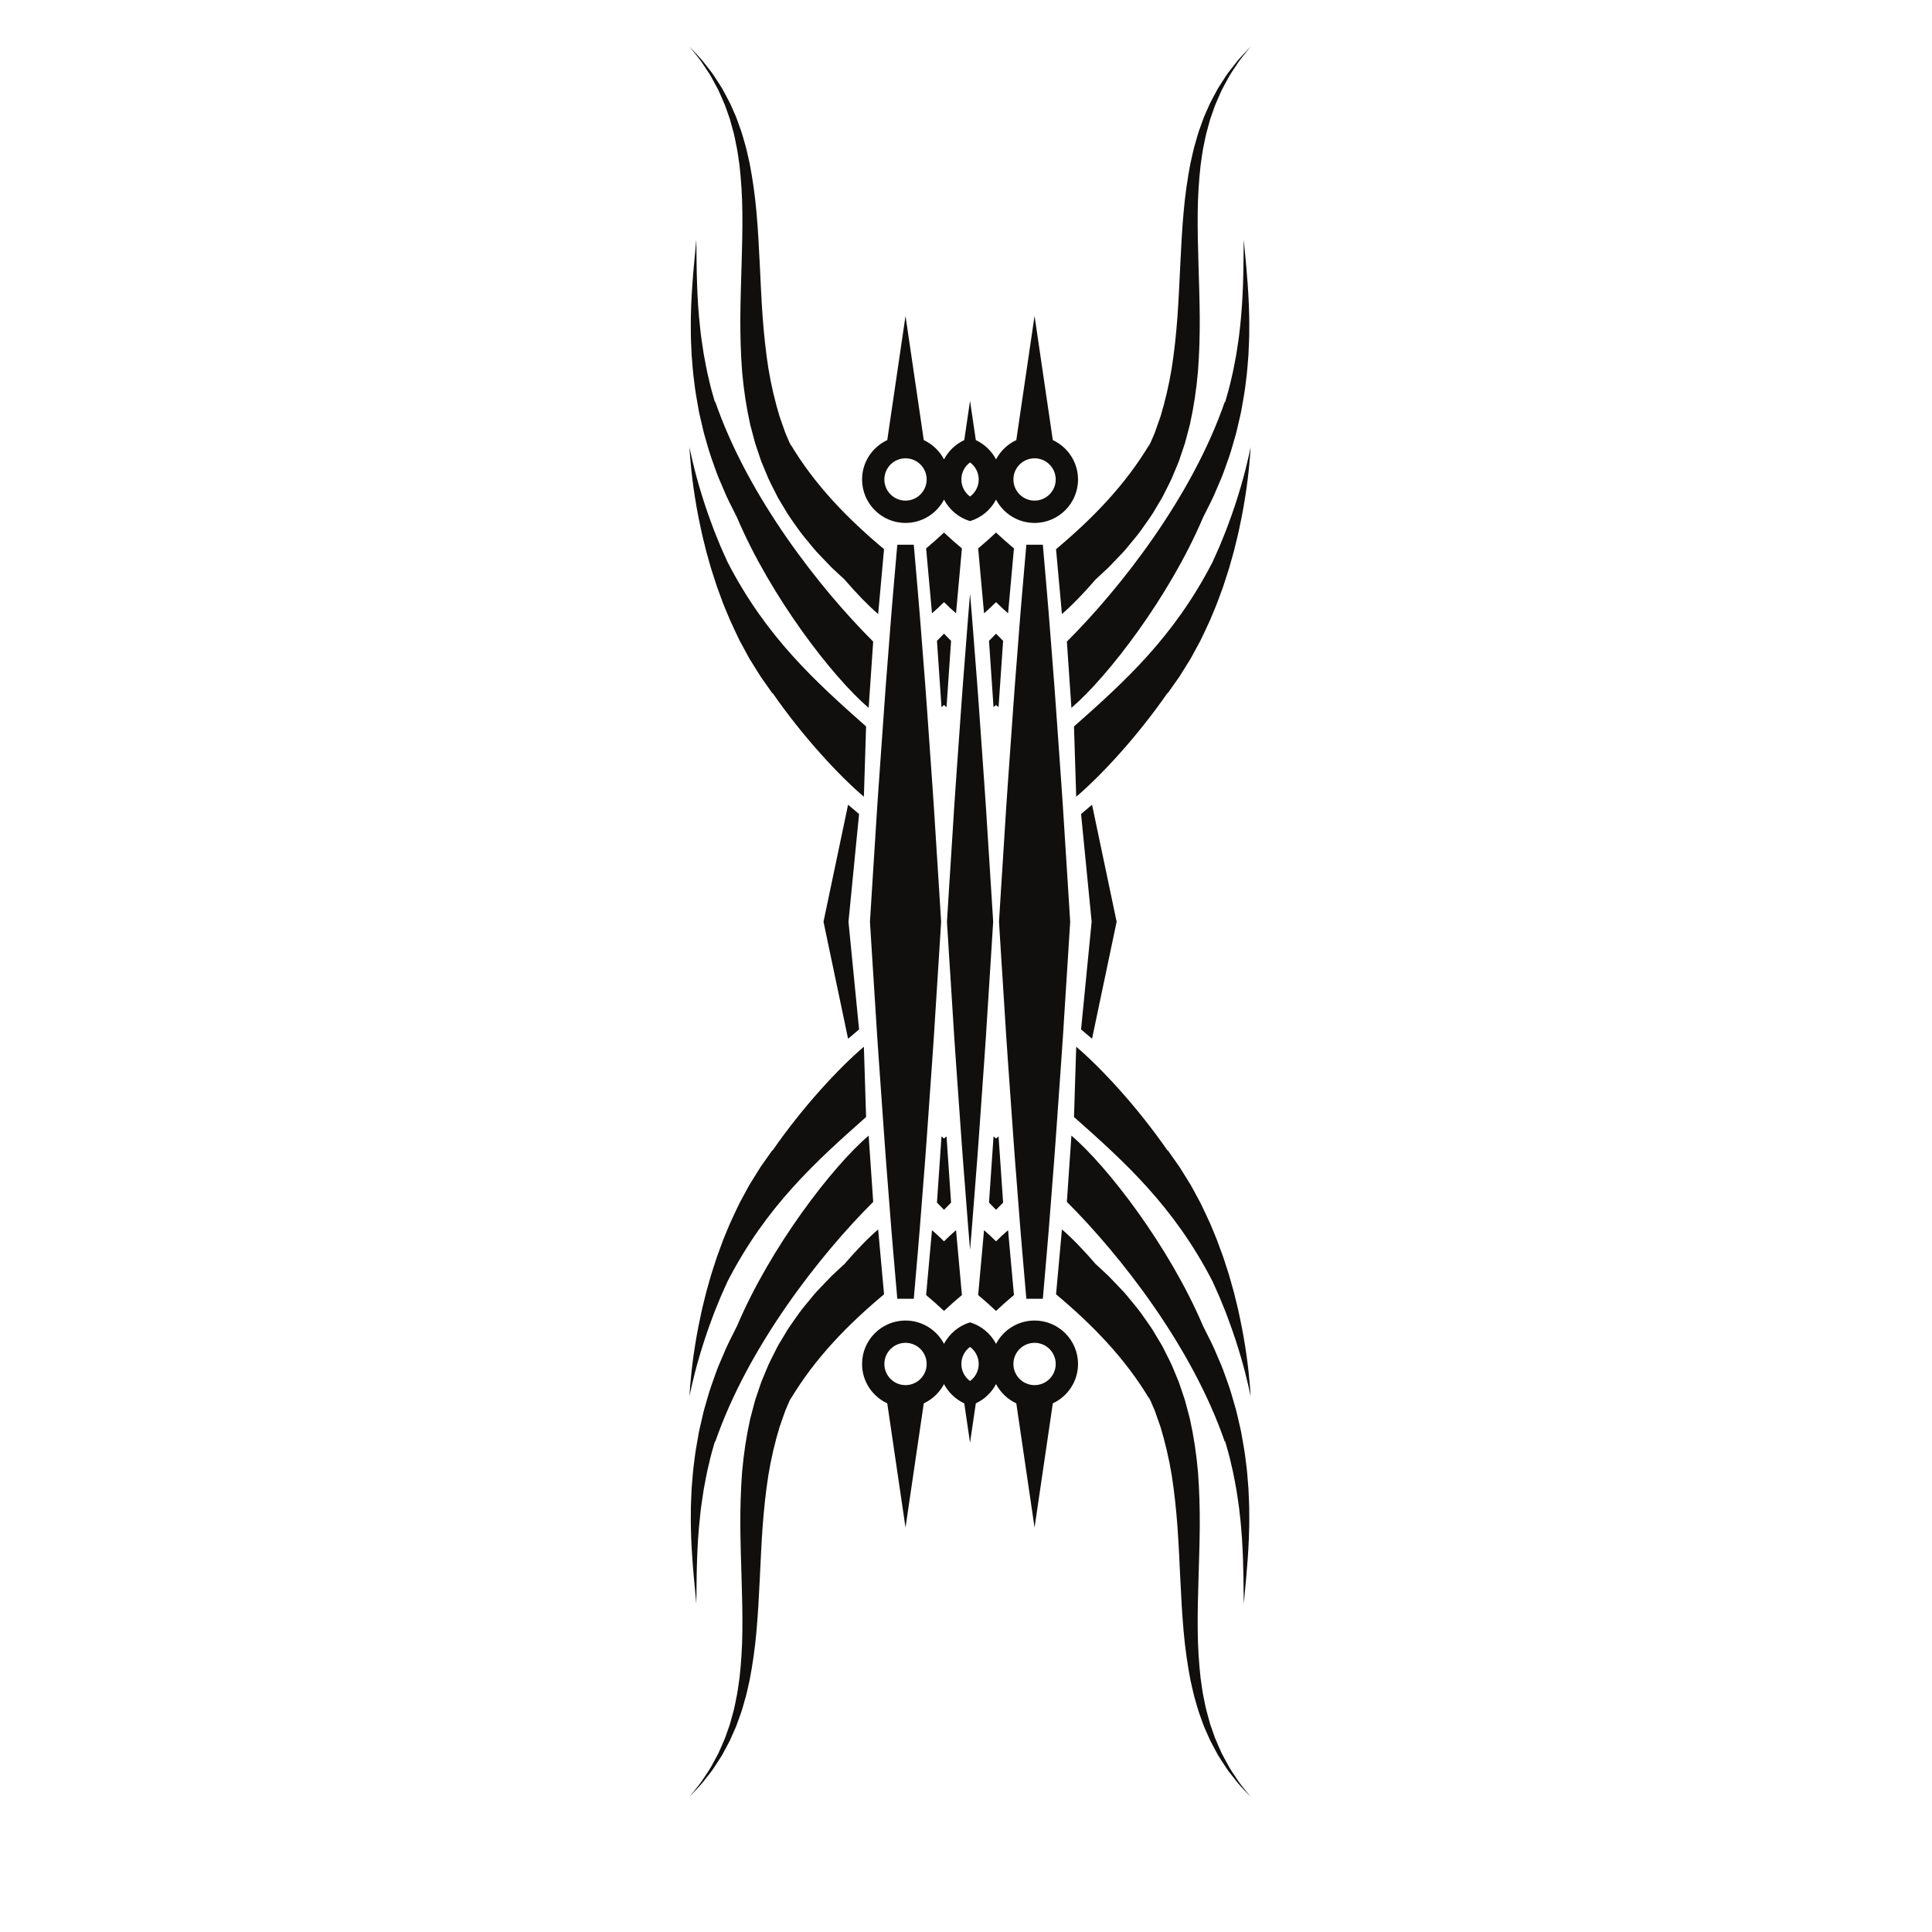 <?xml version="1.0" encoding="UTF-8"?>
<svg version="1.1" viewBox="0 0 800 800" xml:space="preserve" xmlns="http://www.w3.org/2000/svg"><defs><clipPath id="b"><path d="m40.93 7.82h512.79v512.8h-512.79z"/></clipPath><clipPath id="a"><path d="m0 0h600v600h-600z"/></clipPath></defs><g transform="matrix(1.333 0 0 1.333 0 2e-5)"><g transform="matrix(1.081 0 0 1.081 -31.61 -1.177)"><g clip-path="url(#b)"><g clip-path="url(#a)"><path d="m273.06 265.96c1.695-17.246 3.046-30.953 3.046-30.953l-3.16-2.672s-3.316 15.781-7.062 33.625c3.746 17.84 7.062 33.621 7.062 33.621l3.16-2.672s-1.351-13.707-3.046-30.949m69.879 0c-1.696 17.242-3.043 30.949-3.043 30.949l3.156 2.672s3.316-15.781 7.066-33.621c-3.75-17.844-7.066-33.625-7.066-33.625l-3.156 2.672s1.347 13.707 3.043 30.953m-34.942 94.27c-0.32-3.704-0.68-8.157-1.09-13.586-0.148-1.938-0.308-3.961-0.468-6.067-0.309-3.875-0.637-8.035-0.942-12.426l-1.551-21.871c-0.363-4.976-0.679-10.05-1.011-15.414-0.188-2.965-0.375-5.965-0.571-9l-0.367-5.672c-0.211-3.363-0.43-6.781-0.637-10.234 0.207-3.457 0.426-6.875 0.637-10.234l0.367-5.672c0.196-3.039 0.383-6.039 0.571-8.996 0.332-5.371 0.648-10.442 1.011-15.422l1.551-21.871c0.305-4.391 0.633-8.547 0.942-12.422 0.16-2.106 0.32-4.129 0.468-6.07 0.41-5.426 0.77-9.883 1.09-13.586 0.32 3.703 0.684 8.16 1.098 13.586 0.144 1.941 0.304 3.964 0.469 6.07 0.308 3.875 0.636 8.031 0.941 12.422l1.543 21.871c0.367 4.98 0.683 10.051 1.016 15.422 0.187 2.957 0.375 5.957 0.574 8.996l0.359 5.672c0.215 3.359 0.438 6.777 0.641 10.234-0.203 3.453-0.426 6.871-0.641 10.234l-0.359 5.672c-0.199 3.035-0.387 6.035-0.574 9-0.333 5.364-0.649 10.438-1.016 15.414l-1.543 21.871c-0.305 4.391-0.633 8.551-0.941 12.426-0.165 2.106-0.325 4.129-0.469 6.067-0.414 5.429-0.778 9.882-1.098 13.586m-28.766-94.27c0.204-3.418 0.418-6.805 0.633-10.129l0.367-5.777c0.196-3.012 0.383-5.981 0.567-8.914 0.336-5.399 0.656-10.496 1.023-15.504l1.547-21.871c0.309-4.453 0.641-8.66 0.949-12.594 0.161-2.043 0.317-4.012 0.461-5.895 0.442-5.82 0.821-10.484 1.149-14.265l1.164-13.391h4.734l1.16 13.391c0.336 3.836 0.711 8.504 1.153 14.262 0.144 1.941 0.304 3.964 0.472 6.07 0.309 3.875 0.637 8.031 0.942 12.422l1.543 21.871c0.367 4.98 0.683 10.051 1.015 15.422 0.188 2.957 0.375 5.957 0.571 8.996l0.363 5.672c0.215 3.359 0.434 6.777 0.641 10.234-0.207 3.453-0.426 6.871-0.641 10.234l-0.363 5.672c-0.196 3.035-0.383 6.035-0.571 9-0.332 5.364-0.648 10.438-1.015 15.414l-1.543 21.871c-0.305 4.391-0.633 8.551-0.942 12.426-0.168 2.106-0.328 4.129-0.472 6.067-0.442 5.757-0.817 10.425-1.153 14.261l-1.16 13.395h-4.734l-1.164-13.395c-0.328-3.781-0.707-8.445-1.149-14.265-0.144-1.883-0.3-3.848-0.461-5.895-0.308-3.933-0.64-8.14-0.949-12.59l-1.547-21.875c-0.367-5.004-0.687-10.101-1.023-15.504-0.184-2.929-0.371-5.902-0.567-8.91l-0.367-5.781c-0.215-3.324-0.429-6.707-0.633-10.125m57.54 0c-0.207 3.418-0.426 6.801-0.637 10.125l-0.367 5.781c-0.2 3.008-0.383 5.981-0.567 8.91-0.332 5.403-0.652 10.5-1.019 15.504l-1.547 21.875c-0.313 4.45-0.641 8.657-0.953 12.59-0.16 2.047-0.317 4.012-0.457 5.895-0.446 5.82-0.825 10.484-1.153 14.265l-1.16 13.395h-4.738l-1.16-13.395c-0.34-3.836-0.711-8.504-1.153-14.261-0.14-1.938-0.304-3.961-0.468-6.071-0.305-3.871-0.637-8.031-0.942-12.422l-1.551-21.871c-0.367-4.976-0.679-10.05-1.015-15.414-0.184-2.965-0.367-5.965-0.567-9l-0.367-5.672c-0.211-3.363-0.429-6.781-0.633-10.234 0.204-3.457 0.422-6.875 0.633-10.234l0.367-5.672c0.2-3.039 0.383-6.039 0.567-8.996 0.336-5.371 0.648-10.442 1.015-15.422l1.551-21.871c0.305-4.391 0.637-8.547 0.942-12.422 0.164-2.106 0.324-4.129 0.468-6.07 0.438-5.758 0.813-10.426 1.153-14.262l1.16-13.391h4.738l1.16 13.391c0.328 3.781 0.707 8.445 1.153 14.265 0.14 1.883 0.297 3.852 0.457 5.895 0.312 3.934 0.64 8.141 0.953 12.594l1.547 21.871c0.367 5.008 0.687 10.105 1.019 15.504 0.184 2.933 0.367 5.902 0.567 8.914l0.367 5.777c0.211 3.324 0.43 6.711 0.637 10.129m-109.4 136.37s0.059-0.281 0.172-0.82c0.117-0.528 0.262-1.309 0.5-2.293 0.445-1.969 1.137-4.77 2.101-8.086 0.489-1.656 1.036-3.445 1.653-5.32 0.625-1.875 1.293-3.84 2.062-5.844 0.715-2.024 1.606-4.059 2.434-6.137 0.691-1.515 1.336-3.058 2.047-4.582 11.16-21.598 25.265-34.308 39.781-47.176l-0.633-20.199c-7.238 6.176-17.504 17.227-26.23 29.809l-0.074-0.063s-0.665 0.946-1.833 2.602c-0.292 0.414-0.617 0.875-0.968 1.371-0.172 0.25-0.36 0.512-0.547 0.781-0.192 0.305-0.387 0.617-0.59 0.938-0.801 1.293-1.707 2.746-2.691 4.328-0.864 1.59-1.797 3.312-2.786 5.136-0.871 1.875-1.847 3.813-2.746 5.856-0.839 2.082-1.808 4.168-2.57 6.383-0.406 1.09-0.809 2.195-1.211 3.304-0.363 1.118-0.726 2.243-1.09 3.364-0.761 2.23-1.324 4.527-1.968 6.738-0.543 2.25-1.137 4.445-1.567 6.594-0.484 2.136-0.867 4.226-1.226 6.195-0.344 1.973-0.633 3.844-0.879 5.57-0.481 3.457-0.766 6.352-0.926 8.371-0.094 1.008-0.125 1.805-0.164 2.348-0.031 0.543-0.051 0.832-0.051 0.832m161.24 0s-0.012-0.289-0.043-0.832c-0.043-0.543-0.074-1.34-0.172-2.348-0.156-2.019-0.441-4.914-0.925-8.371-0.239-1.726-0.528-3.597-0.879-5.57-0.352-1.969-0.739-4.059-1.219-6.195-0.43-2.149-1.027-4.344-1.566-6.594-0.649-2.211-1.208-4.508-1.969-6.738-0.367-1.121-0.727-2.246-1.09-3.364-0.406-1.109-0.813-2.214-1.215-3.304-0.762-2.215-1.726-4.301-2.566-6.383-0.899-2.043-1.879-3.981-2.754-5.856-0.989-1.824-1.922-3.546-2.781-5.136-0.985-1.582-1.891-3.035-2.692-4.328-0.203-0.321-0.398-0.633-0.586-0.938-0.191-0.269-0.375-0.531-0.555-0.781-0.347-0.496-0.675-0.957-0.964-1.371-1.168-1.656-1.836-2.602-1.836-2.602l-0.071 0.063c-8.73-12.582-18.988-23.633-26.226-29.809l-0.637 20.199c14.524 12.868 28.625 25.578 39.785 47.176 0.707 1.524 1.352 3.067 2.043 4.582 0.828 2.078 1.719 4.113 2.438 6.137 0.765 2.004 1.433 3.969 2.062 5.844 0.614 1.875 1.164 3.664 1.649 5.32 0.965 3.316 1.66 6.117 2.105 8.086 0.238 0.984 0.379 1.765 0.5 2.293 0.11 0.539 0.164 0.82 0.164 0.82m-161.24-272.74s0.02 0.293 0.051 0.828c0.039 0.543 0.07 1.34 0.164 2.348 0.16 2.027 0.445 4.914 0.926 8.371 0.246 1.726 0.535 3.601 0.879 5.57 0.359 1.973 0.742 4.059 1.226 6.195 0.43 2.157 1.024 4.34 1.567 6.594 0.644 2.215 1.207 4.512 1.968 6.738 0.364 1.125 0.727 2.25 1.09 3.368 0.402 1.109 0.805 2.211 1.211 3.304 0.762 2.207 1.731 4.301 2.57 6.375 0.899 2.051 1.875 3.989 2.746 5.864 0.989 1.82 1.922 3.543 2.786 5.132 0.984 1.586 1.89 3.04 2.691 4.329 0.203 0.324 0.398 0.636 0.59 0.937 0.187 0.27 0.375 0.531 0.547 0.785 0.351 0.496 0.676 0.957 0.968 1.371 1.168 1.653 1.833 2.598 1.833 2.598l0.074-0.059c8.726 12.582 18.992 23.629 26.23 29.809l0.633-20.199c-14.516-12.867-28.621-25.582-39.781-47.18-0.711-1.519-1.356-3.066-2.047-4.574-0.828-2.086-1.719-4.121-2.434-6.141-0.769-2.008-1.437-3.972-2.062-5.844-0.617-1.875-1.164-3.664-1.653-5.32-0.964-3.316-1.656-6.121-2.101-8.094-0.238-0.98-0.383-1.761-0.5-2.289-0.113-0.531-0.172-0.816-0.172-0.816m161.24 0s-0.054 0.285-0.164 0.816c-0.121 0.528-0.262 1.309-0.5 2.289-0.445 1.973-1.14 4.778-2.105 8.094-0.485 1.656-1.035 3.445-1.649 5.32-0.629 1.872-1.297 3.836-2.062 5.844-0.719 2.02-1.61 4.055-2.438 6.141-0.691 1.508-1.336 3.055-2.043 4.574-11.16 21.598-25.261 34.313-39.785 47.18l0.637 20.199c7.238-6.18 17.496-17.227 26.226-29.809l0.071 0.059s0.668-0.945 1.836-2.598c0.289-0.414 0.617-0.875 0.964-1.371 0.18-0.254 0.364-0.515 0.555-0.785 0.188-0.305 0.383-0.613 0.586-0.937 0.801-1.289 1.707-2.743 2.692-4.329 0.859-1.589 1.792-3.312 2.781-5.132 0.875-1.875 1.855-3.813 2.754-5.864 0.84-2.074 1.804-4.168 2.566-6.375 0.402-1.093 0.809-2.195 1.215-3.304 0.363-1.118 0.723-2.243 1.09-3.368 0.761-2.226 1.32-4.523 1.969-6.738 0.539-2.254 1.136-4.437 1.566-6.594 0.48-2.136 0.867-4.222 1.219-6.195 0.351-1.969 0.64-3.844 0.879-5.57 0.484-3.457 0.769-6.344 0.925-8.371 0.098-1.008 0.129-1.805 0.172-2.348 0.031-0.535 0.043-0.828 0.043-0.828m-157 382.26c-1.176 1.906-2.383 3.191-3.098 4.152-0.75 0.938-1.148 1.441-1.148 1.441s0.438-0.468 1.254-1.343c0.789-0.903 2.105-2.106 3.437-3.926 0.672-0.899 1.504-1.84 2.254-2.973 0.735-1.14 1.563-2.363 2.395-3.699 0.734-1.395 1.578-2.852 2.359-4.445 0.36-0.809 0.723-1.641 1.106-2.492 0.183-0.43 0.379-0.864 0.57-1.297 0.184-0.442 0.332-0.899 0.496-1.356 0.328-0.918 0.668-1.855 1.008-2.808 0.336-0.965 0.582-1.969 0.879-2.977 0.637-2.012 1.043-4.145 1.551-6.328 0.836-4.383 1.519-9.059 1.941-13.887 0.871-9.672 1.059-19.965 1.77-30.062 0.371-5.047 0.902-10.043 1.656-14.879 0.801-4.828 1.894-9.465 3.222-13.828 0.375-1.075 0.747-2.137 1.118-3.192 0.187-0.523 0.371-1.047 0.554-1.566 0.219-0.508 0.434-1.008 0.645-1.508 0.379-0.879 0.75-1.746 1.117-2.609-0.148 0.496-0.348 0.988-0.621 1.461 7.246-12.379 17.094-22.243 27.203-30.707l-1.691-18.637c-2.766 2.355-6.114 5.789-9.723 9.98-0.879 0.813-2.09 1.899-3.648 3.379-0.852 0.891-1.797 1.875-2.829 2.946-0.507 0.535-1.035 1.097-1.585 1.671-0.547 0.582-1.028 1.227-1.567 1.864-1.043 1.304-2.234 2.621-3.324 4.148-1.074 1.543-2.254 3.121-3.367 4.844-0.532 0.883-1.071 1.781-1.625 2.703-0.535 0.922-1.145 1.824-1.61 2.832-0.968 2-2.109 3.984-2.941 6.18-0.453 1.082-0.906 2.183-1.367 3.289-0.383 1.136-0.77 2.285-1.164 3.445-0.196 0.578-0.387 1.164-0.59 1.75-0.16 0.594-0.32 1.191-0.481 1.789-0.316 1.203-0.636 2.414-0.957 3.637-1.093 4.926-1.875 10.035-2.32 15.219-0.395 5.168-0.535 10.398-0.512 15.582 0.086 10.359 0.7 20.554 0.586 30.058-0.043 4.75-0.347 9.313-0.824 13.621-0.328 2.141-0.559 4.243-1.02 6.227-0.21 0.996-0.371 1.988-0.621 2.937-0.257 0.946-0.511 1.879-0.761 2.789-0.129 0.461-0.239 0.918-0.379 1.36-0.153 0.43-0.305 0.863-0.453 1.289-0.305 0.859-0.598 1.695-0.883 2.512-0.641 1.597-1.348 3.082-1.957 4.5-0.715 1.371-1.43 2.632-2.063 3.812-0.652 1.172-1.398 2.16-1.992 3.102m152.76 0c-0.598-0.942-1.348-1.93-1.996-3.102-0.637-1.18-1.352-2.441-2.059-3.812-0.613-1.418-1.324-2.903-1.961-4.5-0.289-0.817-0.578-1.653-0.879-2.512-0.152-0.426-0.3-0.859-0.457-1.289-0.14-0.442-0.25-0.899-0.375-1.36-0.254-0.91-0.507-1.843-0.761-2.789-0.254-0.949-0.414-1.941-0.629-2.937-0.461-1.984-0.688-4.086-1.012-6.227-0.484-4.308-0.785-8.871-0.828-13.621-0.113-9.504 0.504-19.699 0.586-30.058 0.027-5.184-0.117-10.414-0.512-15.582-0.449-5.184-1.226-10.293-2.32-15.219-0.317-1.223-0.641-2.434-0.957-3.637-0.16-0.598-0.321-1.195-0.485-1.789-0.195-0.586-0.394-1.172-0.586-1.75-0.39-1.16-0.781-2.309-1.164-3.445-0.461-1.106-0.914-2.207-1.363-3.289-0.836-2.196-1.976-4.18-2.945-6.18-0.465-1.008-1.078-1.91-1.613-2.832-0.547-0.922-1.09-1.82-1.618-2.703-1.121-1.723-2.297-3.301-3.367-4.844-1.09-1.527-2.285-2.844-3.324-4.148-0.539-0.637-1.024-1.282-1.566-1.864-0.551-0.574-1.083-1.136-1.594-1.671-1.028-1.071-1.969-2.055-2.824-2.946-1.563-1.48-2.77-2.566-3.649-3.379-3.605-4.191-6.957-7.625-9.719-9.98l-1.691 18.637c10.105 8.464 19.949 18.328 27.203 30.707-0.277-0.473-0.476-0.965-0.621-1.461 0.367 0.863 0.738 1.73 1.113 2.609 0.215 0.5 0.426 1 0.645 1.508 0.183 0.519 0.371 1.043 0.554 1.566 0.372 1.055 0.743 2.117 1.122 3.192 1.324 4.363 2.418 9 3.218 13.828 0.758 4.836 1.285 9.832 1.657 14.879 0.711 10.097 0.898 20.39 1.773 30.062 0.418 4.828 1.098 9.504 1.938 13.887 0.511 2.183 0.914 4.316 1.546 6.328 0.305 1.008 0.547 2.012 0.883 2.977 0.34 0.953 0.676 1.89 1.004 2.808 0.172 0.457 0.317 0.914 0.5 1.356 0.195 0.433 0.383 0.867 0.57 1.297 0.379 0.851 0.747 1.683 1.106 2.492 0.781 1.593 1.625 3.05 2.359 4.441 0.836 1.34 1.657 2.563 2.395 3.703 0.75 1.133 1.586 2.074 2.258 2.973 1.328 1.82 2.648 3.023 3.433 3.926 0.821 0.875 1.254 1.343 1.254 1.343s-0.398-0.503-1.148-1.441c-0.715-0.961-1.922-2.246-3.094-4.152m-152.76-491.78c0.594 0.942 1.34 1.926 1.992 3.098 0.633 1.184 1.348 2.445 2.063 3.813 0.609 1.418 1.316 2.902 1.957 4.507 0.285 0.813 0.578 1.649 0.883 2.504 0.148 0.426 0.3 0.86 0.453 1.293 0.14 0.442 0.25 0.903 0.379 1.356 0.25 0.914 0.504 1.843 0.761 2.789 0.25 0.953 0.411 1.945 0.621 2.941 0.461 1.981 0.692 4.086 1.02 6.223 0.48 4.308 0.781 8.875 0.824 13.625 0.114 9.5-0.5 19.695-0.586 30.058-0.023 5.184 0.117 10.411 0.512 15.586 0.445 5.18 1.227 10.286 2.32 15.215 0.321 1.219 0.641 2.434 0.957 3.633 0.161 0.598 0.321 1.195 0.481 1.793 0.203 0.586 0.394 1.168 0.59 1.75 0.394 1.16 0.781 2.309 1.164 3.441 0.461 1.11 0.914 2.207 1.367 3.289 0.832 2.2 1.973 4.184 2.941 6.18 0.465 1.008 1.075 1.91 1.61 2.836 0.554 0.918 1.093 1.82 1.625 2.699 1.113 1.731 2.293 3.309 3.367 4.844 1.09 1.531 2.281 2.844 3.324 4.149 0.539 0.64 1.02 1.281 1.567 1.863 0.55 0.578 1.078 1.137 1.585 1.676 1.032 1.066 1.977 2.054 2.829 2.945 1.558 1.476 2.769 2.566 3.648 3.379 3.609 4.187 6.957 7.621 9.723 9.98l1.691-18.636c-10.109-8.465-19.957-18.332-27.203-30.707 0.273 0.472 0.473 0.96 0.621 1.457-0.367-0.864-0.738-1.727-1.117-2.606-0.211-0.5-0.426-1.004-0.641-1.512-0.187-0.519-0.371-1.043-0.558-1.566-0.371-1.055-0.743-2.117-1.118-3.188-1.328-4.363-2.421-9.003-3.222-13.832-0.754-4.832-1.285-9.828-1.656-14.875-0.711-10.101-0.899-20.39-1.77-30.062-0.422-4.832-1.105-9.508-1.941-13.891-0.508-2.183-0.914-4.312-1.551-6.328-0.297-1.008-0.543-2.012-0.879-2.972-0.34-0.958-0.68-1.891-1.008-2.809-0.164-0.457-0.312-0.918-0.492-1.356-0.195-0.437-0.391-0.871-0.574-1.296-0.383-0.856-0.746-1.684-1.106-2.497-0.781-1.589-1.625-3.05-2.359-4.437-0.832-1.34-1.66-2.566-2.395-3.707-0.75-1.129-1.582-2.07-2.254-2.973-1.332-1.82-2.648-3.019-3.437-3.922-0.816-0.878-1.254-1.347-1.254-1.347s0.398 0.504 1.148 1.441c0.715 0.965 1.922 2.25 3.098 4.156m152.76 0c1.172-1.906 2.379-3.191 3.094-4.156 0.75-0.937 1.148-1.441 1.148-1.441s-0.433 0.469-1.254 1.347c-0.785 0.903-2.105 2.102-3.433 3.922-0.672 0.903-1.508 1.844-2.258 2.973-0.738 1.141-1.559 2.367-2.395 3.707-0.734 1.387-1.578 2.848-2.359 4.437-0.359 0.813-0.727 1.641-1.106 2.497-0.187 0.425-0.375 0.859-0.57 1.296-0.183 0.438-0.328 0.899-0.5 1.356-0.328 0.918-0.664 1.851-1.004 2.809-0.336 0.96-0.578 1.964-0.883 2.972-0.632 2.016-1.035 4.145-1.546 6.328-0.84 4.383-1.52 9.059-1.938 13.891-0.875 9.672-1.062 19.961-1.773 30.062-0.372 5.047-0.899 10.043-1.657 14.875-0.8 4.829-1.894 9.469-3.218 13.832-0.379 1.071-0.75 2.133-1.122 3.188-0.183 0.523-0.371 1.047-0.554 1.566-0.219 0.508-0.43 1.012-0.645 1.512-0.375 0.879-0.746 1.742-1.113 2.606 0.145-0.497 0.344-0.985 0.621-1.457-7.254 12.375-17.098 22.242-27.203 30.707l1.691 18.636c2.762-2.359 6.114-5.793 9.723-9.98 0.875-0.813 2.082-1.903 3.645-3.379 0.855-0.891 1.796-1.879 2.824-2.945 0.511-0.539 1.043-1.098 1.594-1.676 0.542-0.582 1.027-1.223 1.566-1.863 1.039-1.305 2.234-2.618 3.324-4.149 1.07-1.535 2.246-3.113 3.367-4.844 0.528-0.879 1.071-1.781 1.618-2.699 0.535-0.926 1.148-1.828 1.613-2.836 0.969-1.996 2.109-3.98 2.945-6.18 0.449-1.082 0.902-2.179 1.363-3.289 0.383-1.132 0.774-2.281 1.164-3.441 0.192-0.582 0.391-1.164 0.586-1.75 0.164-0.598 0.325-1.195 0.485-1.793 0.316-1.199 0.64-2.414 0.957-3.633 1.094-4.929 1.871-10.035 2.32-15.215 0.395-5.175 0.539-10.402 0.512-15.586-0.082-10.363-0.699-20.558-0.586-30.058 0.043-4.75 0.344-9.317 0.828-13.625 0.324-2.137 0.551-4.242 1.012-6.223 0.215-0.996 0.375-1.988 0.629-2.941 0.254-0.946 0.507-1.875 0.761-2.789 0.125-0.453 0.235-0.914 0.375-1.356 0.157-0.433 0.305-0.867 0.457-1.293 0.301-0.855 0.59-1.691 0.879-2.504 0.637-1.605 1.348-3.089 1.961-4.507 0.707-1.368 1.422-2.629 2.059-3.813 0.648-1.172 1.398-2.156 1.996-3.098m-83.859 328.67c0.671-0.687 1.347-1.375 2.031-2.066l-1.309-19.047c-0.234 0.203-0.476 0.41-0.722 0.629-0.243-0.219-0.485-0.426-0.723-0.629l-1.305 19.047c0.684 0.691 1.356 1.379 2.028 2.066m14.953 0c0.672-0.687 1.351-1.375 2.031-2.066l-1.309-19.047c-0.234 0.203-0.472 0.41-0.722 0.629-0.243-0.219-0.481-0.426-0.723-0.629l-1.301 19.047c0.684 0.691 1.352 1.379 2.024 2.066m-14.953-145.07c0.246 0.219 0.488 0.426 0.722 0.629l1.309-19.051c-0.684-0.687-1.36-1.379-2.031-2.066-0.672 0.687-1.344 1.379-2.028 2.066l1.305 19.051c0.238-0.203 0.48-0.41 0.723-0.629m14.953 0c0.25 0.219 0.488 0.426 0.722 0.629l1.309-19.051c-0.68-0.687-1.359-1.379-2.031-2.066-0.672 0.687-1.34 1.379-2.024 2.066l1.301 19.051c0.242-0.203 0.48-0.41 0.723-0.629m-14.953 174.13c1.695-1.594 3.414-3.117 5.144-4.563l-1.687-18.64c-1.075 0.91-2.231 1.984-3.457 3.203-1.223-1.219-2.379-2.293-3.454-3.203l-1.687 18.64c1.73 1.446 3.445 2.969 5.141 4.563m14.953 0c1.695-1.594 3.41-3.117 5.144-4.563l-1.687-18.64c-1.071 0.91-2.231 1.984-3.457 3.203-1.223-1.219-2.379-2.293-3.45-3.203l-1.691 18.64c1.731 1.446 3.449 2.969 5.141 4.563m-14.953-203.68c1.226 1.219 2.382 2.293 3.457 3.207l1.687-18.64c-1.73-1.45-3.449-2.973-5.144-4.563-1.696 1.59-3.411 3.113-5.141 4.563l1.687 18.64c1.075-0.914 2.231-1.988 3.454-3.207m14.953 0c1.226 1.219 2.386 2.293 3.457 3.207l1.687-18.64c-1.734-1.45-3.449-2.973-5.144-4.563-1.692 1.59-3.41 3.113-5.141 4.563l1.691 18.64c1.071-0.914 2.227-1.988 3.45-3.207m-32.094 218.92c0 3.359 2.726 6.082 6.074 6.082 3.356 0 6.082-2.723 6.082-6.082 0-3.348-2.726-6.074-6.082-6.074-3.348 0-6.074 2.726-6.074 6.074m49.242 0c0-3.348-2.73-6.074-6.074-6.074-3.356 0-6.086 2.726-6.086 6.074 0 3.359 2.73 6.082 6.086 6.082 3.344 0 6.074-2.723 6.074-6.082m-49.242-254.17c0 3.348 2.726 6.078 6.074 6.078 3.356 0 6.082-2.73 6.082-6.078 0-3.351-2.726-6.082-6.082-6.082-3.348 0-6.074 2.731-6.074 6.082m49.242 0c0-3.351-2.73-6.082-6.074-6.082-3.359 0-6.086 2.731-6.086 6.082 0 3.348 2.727 6.078 6.086 6.078 3.344 0 6.074-2.73 6.074-6.078m-24.625 249.27c-1.512 1.109-2.488 2.894-2.488 4.902 0 2.016 0.976 3.801 2.488 4.906 1.512-1.105 2.492-2.89 2.492-4.906 0-2.008-0.98-3.793-2.492-4.902m0 27.504c-0.922-6.27-1.656-11.282-1.656-11.282-2.492-1.164-4.543-3.117-5.82-5.543-1.274 2.426-3.325 4.379-5.817 5.543l-5.246 35.684-5.246-35.684c-4.27-1.988-7.242-6.308-7.242-11.32 0-6.883 5.597-12.484 12.484-12.484 4.801 0 8.981 2.718 11.067 6.703 1.554-2.945 4.238-5.203 7.476-6.18 3.246 0.977 5.934 3.235 7.477 6.18 2.093-3.985 6.269-6.703 11.074-6.703 6.879 0 12.484 5.601 12.484 12.484 0 5.012-2.976 9.332-7.246 11.32l-5.246 35.684-5.246-35.684c-2.492-1.164-4.543-3.117-5.82-5.543-1.274 2.426-3.325 4.379-5.813 5.543 0 0-0.742 5.012-1.664 11.282m0-281.67c-1.512 1.105-2.488 2.89-2.488 4.902s0.976 3.797 2.488 4.902c1.512-1.105 2.492-2.89 2.492-4.902s-0.98-3.797-2.492-4.902m0 16.863c-3.238-0.973-5.922-3.23-7.476-6.176-2.086 3.981-6.266 6.703-11.067 6.703-6.887 0-12.48-5.601-12.48-12.488 0-5.008 2.968-9.328 7.238-11.32l5.246-35.68 5.246 35.68c2.492 1.164 4.543 3.121 5.817 5.543 1.277-2.422 3.328-4.379 5.82-5.543 0 0 0.734-5.012 1.656-11.281 0.922 6.269 1.664 11.281 1.664 11.281 2.488 1.164 4.539 3.121 5.813 5.543 1.277-2.422 3.324-4.379 5.82-5.543l5.246-35.68 5.246 35.68c4.27 1.992 7.246 6.312 7.246 11.32 0 6.887-5.605 12.488-12.484 12.488-4.805 0-8.981-2.722-11.074-6.703-1.543 2.946-4.231 5.203-7.477 6.176m-78.066 262.67c-0.45 2.52-0.922 5.059-1.192 7.629-0.375 2.562-0.519 5.137-0.738 7.664-0.102 2.531-0.262 5.016-0.23 7.418-0.04 2.402 0.039 4.719 0.101 6.91 0.109 2.195 0.199 4.262 0.356 6.164 0.261 3.809 0.593 6.969 0.796 9.176 0.2 2.211 0.313 3.477 0.313 3.477s0.019-1.274 0.055-3.489c0.031-2.222 0.031-5.394 0.168-9.191 0.046-1.895 0.171-3.945 0.296-6.11 0.165-2.164 0.329-4.437 0.61-6.777 0.223-2.351 0.633-4.75 0.988-7.187 0.473-2.418 0.867-4.887 1.488-7.305 0.489-2.277 1.141-4.516 1.782-6.715 0.015 0.098 0.019 0.203 0.035 0.301 9.453-27.438 30.023-53.656 45.414-69.008l-1.305-19.047c-10.429 8.906-28.168 31.957-37.816 54.692-0.25 0.503-0.707 1.418-1.336 2.668-0.488 1.011-1.117 2.152-1.774 3.628-0.64 1.5-1.367 3.192-2.152 5.036-0.766 1.839-1.406 3.859-2.18 5.972-0.746 2.121-1.324 4.426-2.027 6.758-0.309 1.18-0.566 2.402-0.855 3.621-0.27 1.227-0.602 2.449-0.797 3.715m156.14 0c-0.191-1.266-0.531-2.488-0.796-3.715-0.286-1.219-0.547-2.441-0.856-3.621-0.703-2.332-1.281-4.637-2.023-6.758-0.774-2.113-1.418-4.133-2.18-5.972-0.793-1.844-1.516-3.536-2.156-5.036-0.657-1.476-1.285-2.617-1.778-3.628-0.621-1.25-1.082-2.165-1.336-2.668-9.644-22.735-27.378-45.786-37.816-54.692l-1.301 19.047c15.391 15.352 35.961 41.57 45.414 69.008 0.016-0.098 0.02-0.203 0.035-0.301 0.637 2.199 1.293 4.438 1.786 6.715 0.613 2.418 1.015 4.887 1.484 7.305 0.352 2.437 0.77 4.836 0.984 7.187 0.286 2.34 0.453 4.613 0.614 6.777 0.125 2.165 0.246 4.215 0.3 6.11 0.133 3.797 0.133 6.969 0.168 9.191 0.032 2.215 0.051 3.489 0.051 3.489s0.117-1.266 0.317-3.477c0.203-2.207 0.531-5.367 0.796-9.176 0.153-1.902 0.25-3.969 0.348-6.164 0.067-2.191 0.149-4.508 0.106-6.91 0.031-2.402-0.129-4.887-0.231-7.418-0.215-2.527-0.359-5.102-0.734-7.664-0.274-2.57-0.746-5.109-1.196-7.629m-156.14-295.09c0.195 1.27 0.527 2.492 0.797 3.715 0.289 1.219 0.546 2.441 0.855 3.621 0.703 2.336 1.281 4.641 2.027 6.758 0.774 2.113 1.414 4.137 2.18 5.973 0.785 1.847 1.512 3.535 2.152 5.035 0.657 1.476 1.286 2.617 1.774 3.629 0.629 1.257 1.086 2.168 1.336 2.668 9.648 22.734 27.387 45.789 37.816 54.691l1.305-19.047c-15.391-15.348-35.961-41.57-45.414-69.004-0.016 0.094-0.02 0.199-0.035 0.297-0.641-2.199-1.293-4.437-1.782-6.715-0.621-2.418-1.015-4.886-1.484-7.304-0.359-2.434-0.769-4.836-0.992-7.18-0.281-2.344-0.445-4.617-0.61-6.781-0.125-2.164-0.25-4.219-0.296-6.114-0.137-3.793-0.137-6.968-0.168-9.187-0.036-2.219-0.055-3.492-0.055-3.492s-0.113 1.265-0.313 3.476c-0.203 2.211-0.535 5.367-0.796 9.176-0.157 1.902-0.247 3.977-0.356 6.168-0.062 2.191-0.141 4.508-0.101 6.91-0.032 2.402 0.128 4.887 0.23 7.418 0.219 2.52 0.363 5.098 0.738 7.656 0.27 2.575 0.742 5.118 1.192 7.633m156.14 0c0.45-2.515 0.926-5.058 1.196-7.633 0.375-2.558 0.519-5.136 0.734-7.656 0.102-2.531 0.262-5.016 0.231-7.418 0.043-2.402-0.039-4.719-0.106-6.91-0.098-2.191-0.195-4.266-0.348-6.168-0.265-3.809-0.593-6.965-0.796-9.176-0.2-2.211-0.317-3.476-0.317-3.476s-0.019 1.273-0.051 3.492c-0.035 2.219-0.035 5.394-0.168 9.187-0.054 1.895-0.175 3.95-0.3 6.114-0.161 2.164-0.328 4.437-0.614 6.781-0.214 2.344-0.632 4.746-0.984 7.18-0.469 2.418-0.871 4.886-1.484 7.304-0.493 2.278-1.149 4.516-1.786 6.715-0.015-0.098-0.019-0.203-0.035-0.297-9.453 27.434-30.023 53.656-45.414 69.004l1.301 19.047c10.438-8.902 28.172-31.957 37.816-54.691 0.254-0.5 0.715-1.411 1.336-2.668 0.493-1.012 1.121-2.153 1.778-3.629 0.64-1.5 1.363-3.188 2.156-5.035 0.762-1.836 1.406-3.86 2.18-5.973 0.742-2.117 1.32-4.422 2.023-6.758 0.309-1.18 0.57-2.402 0.856-3.621 0.265-1.223 0.605-2.445 0.796-3.715" fill="#110f0d"/></g></g></g></g></svg>
